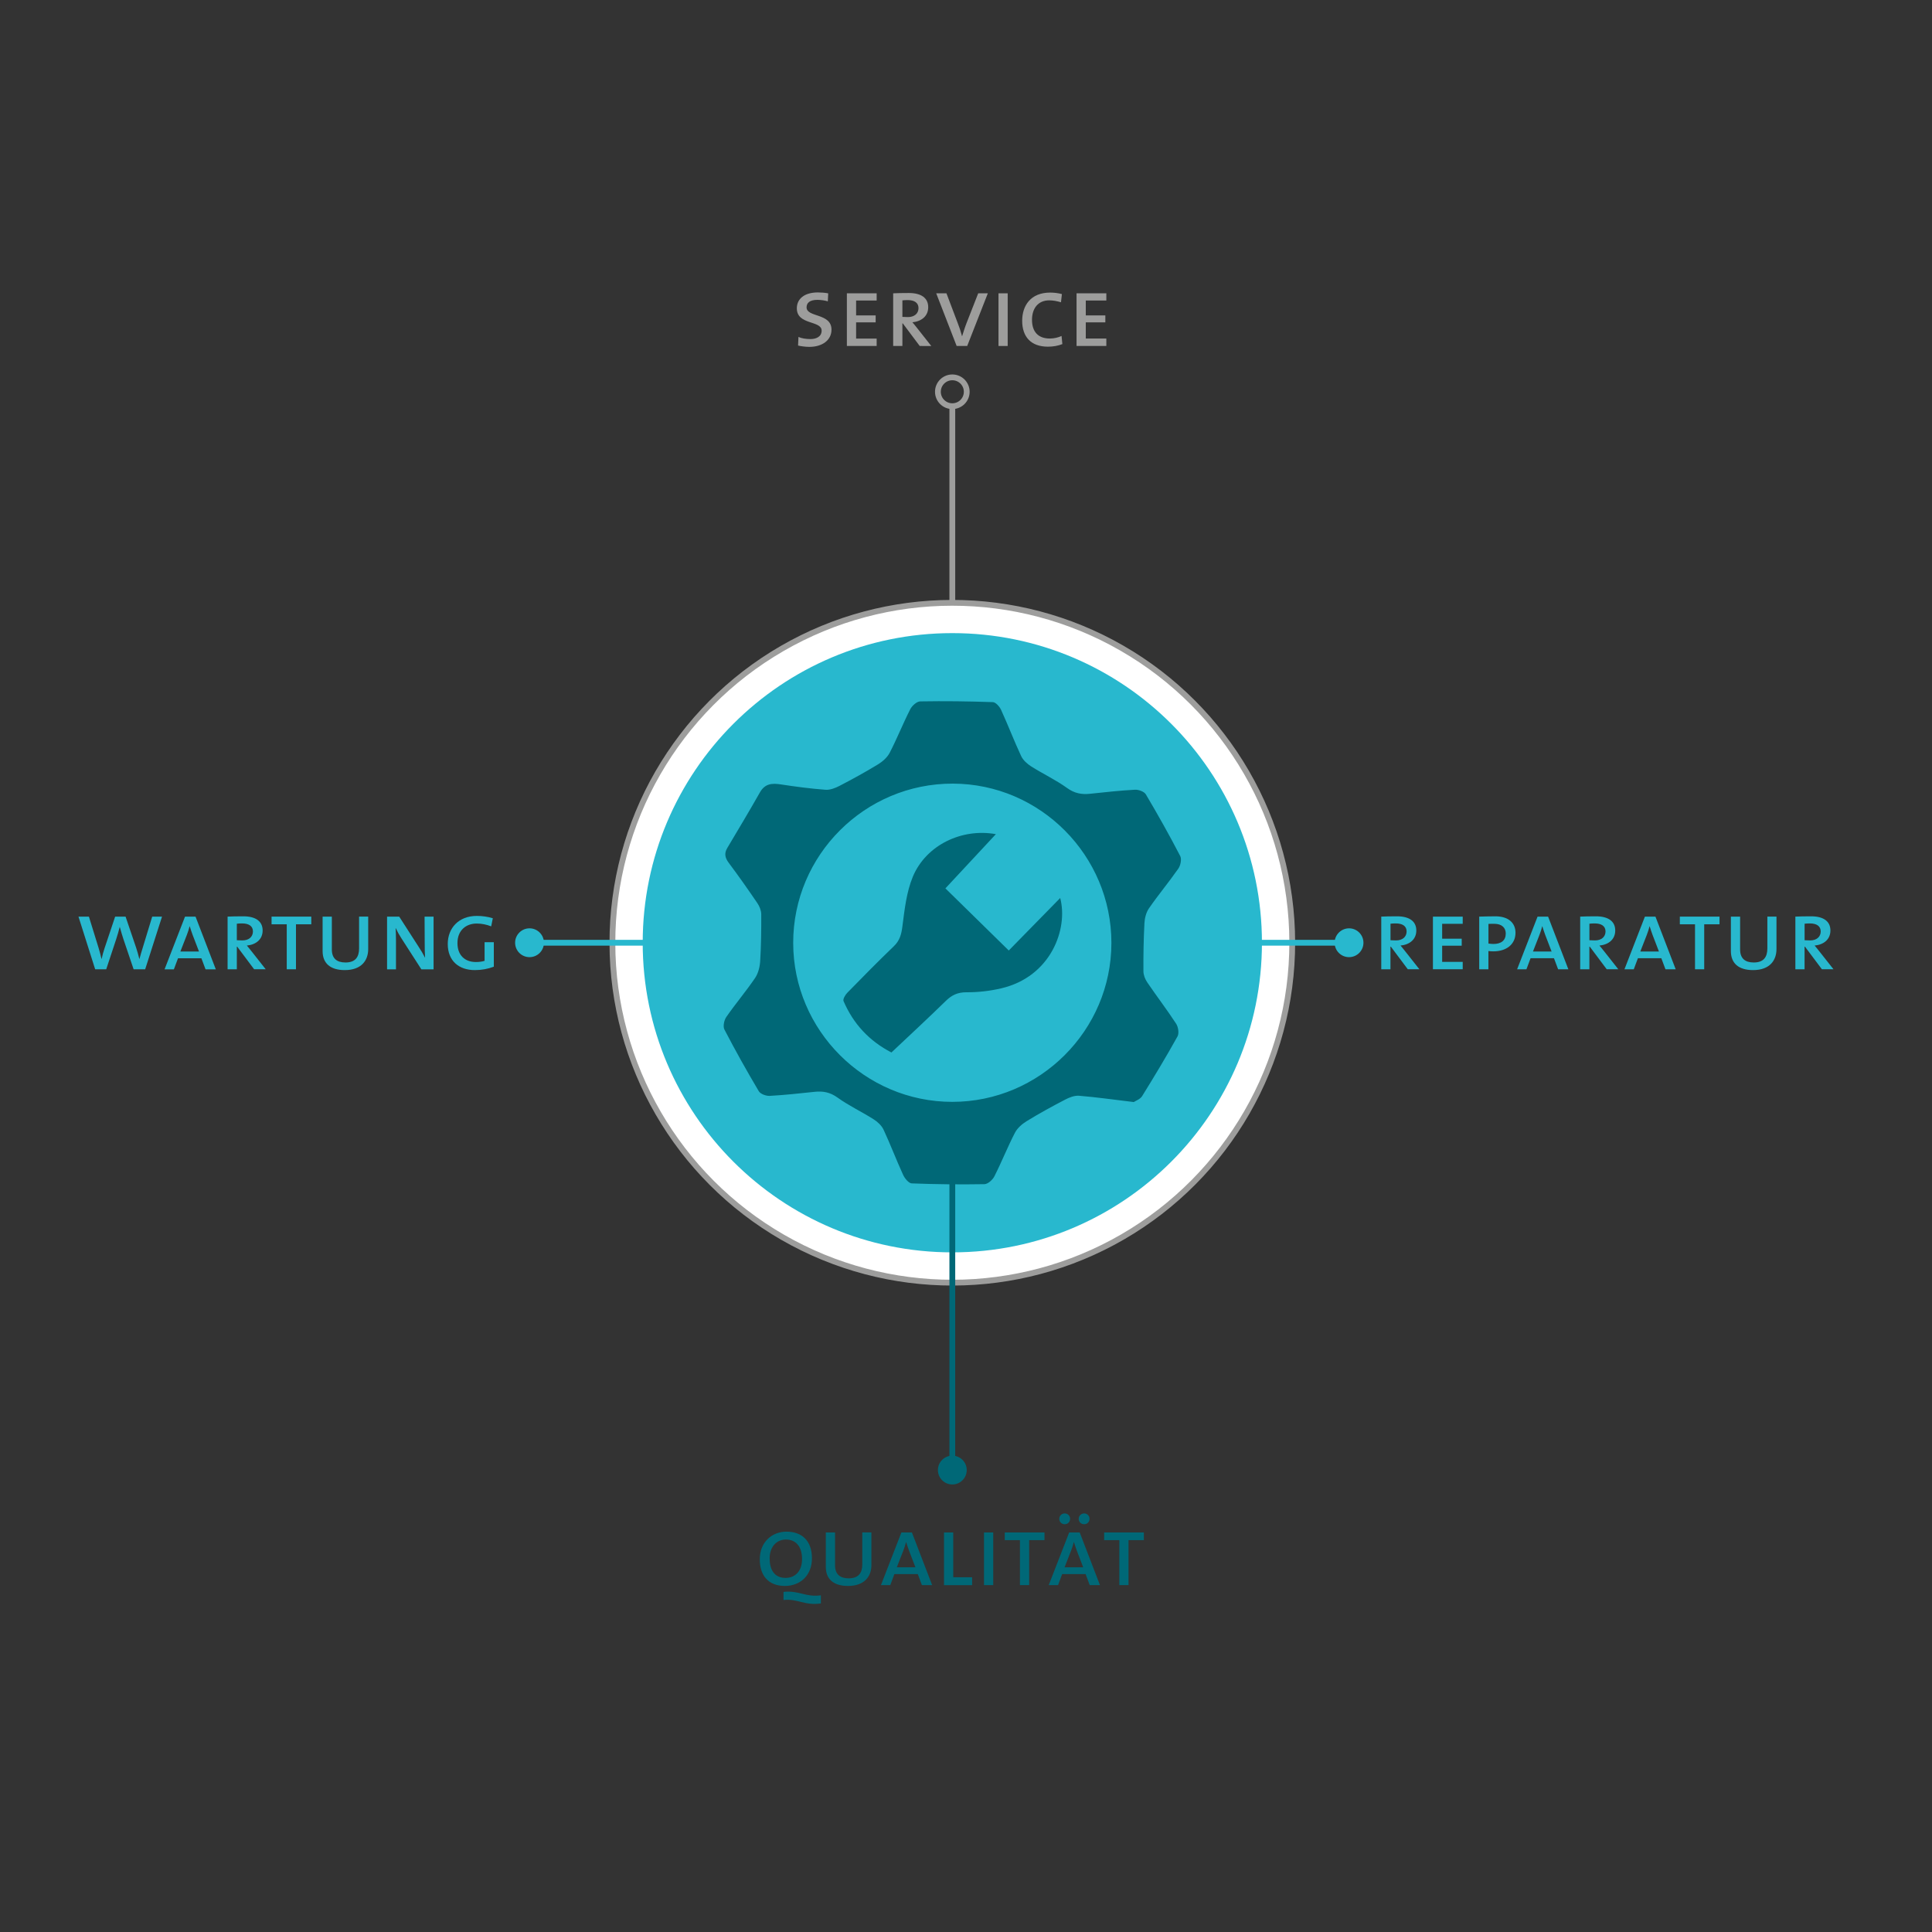 <?xml version="1.0" encoding="UTF-8"?> <!-- Generator: Adobe Illustrator 24.0.1, SVG Export Plug-In . SVG Version: 6.00 Build 0) --> <svg xmlns="http://www.w3.org/2000/svg" xmlns:xlink="http://www.w3.org/1999/xlink" version="1.1" id="Ebene_1" x="0px" y="0px" viewBox="0 0 500 500" style="enable-background:new 0 0 500 500;" xml:space="preserve"><rect x="0" y="0" width="500" height="500" fill="#333333" stroke="none"/> <style type="text/css"> .st0{fill:none;stroke:#9D9D9C;stroke-width:1.5;} .st1{fill:#FFFFFF;} .st2{fill:#28B8CE;} .st3{fill:none;stroke:#006877;stroke-width:1.5;} .st4{fill:#006877;} .st5{fill:#9D9D9C;} .st6{fill:none;stroke:#28B8CE;stroke-width:1.5;} </style> <line class="st0" x1="246.46" y1="214.05" x2="246.46" y2="105.12"></line> <g> <circle class="st0" cx="246.46" cy="101.39" r="3.73"></circle> <path class="st1" d="M246.46,331.96c48.59,0,87.97-39.39,87.97-87.97c0-48.59-39.39-87.97-87.97-87.97s-87.97,39.39-87.97,87.97 C158.48,292.57,197.87,331.96,246.46,331.96"></path> <ellipse transform="matrix(1 -1.246896e-03 1.246896e-03 1 -0.304 0.307)" class="st0" cx="246.46" cy="243.98" rx="87.97" ry="87.97"></ellipse> <path class="st2" d="M246.46,324.11c44.25,0,80.13-35.87,80.13-80.13c0-44.25-35.88-80.13-80.13-80.13s-80.13,35.87-80.13,80.13 C166.33,288.24,202.2,324.11,246.46,324.11"></path> </g> <line class="st3" x1="246.46" y1="294.97" x2="246.46" y2="380.45"></line> <g> <path class="st4" d="M246.46,376.72c-2.06,0-3.73,1.67-3.73,3.73s1.67,3.73,3.73,3.73c2.06,0,3.73-1.67,3.73-3.73 S248.51,376.72,246.46,376.72"></path> <g> <path class="st2" d="M364.34,250.85l-4.38-5.85h-0.11v5.85h-2.38v-13.63c0.89-0.05,2.44-0.08,4.06-0.08 c3.17,0,5.01,1.26,5.01,3.67c0,2.31-1.73,3.67-4.09,3.9c0.34,0.37,0.73,0.89,1.18,1.44l3.7,4.69H364.34z M361.22,238.98 c-0.58,0-0.97,0.03-1.36,0.08v4.27c0.42,0.03,0.94,0.05,1.44,0.05c1.65,0,2.73-0.92,2.73-2.33 C364.03,239.66,362.95,238.98,361.22,238.98z"></path> <path class="st2" d="M370.84,250.85v-13.63h7.71v1.86h-5.32v3.85h5.06v1.81h-5.06v4.19h5.32v1.91H370.84z"></path> <path class="st2" d="M386.46,246.21c-0.39,0-0.89-0.03-1.26-0.08v4.72h-2.38v-13.63c1.1-0.03,2.59-0.08,4.17-0.08 c3.3,0,5.22,1.63,5.22,4.27C392.2,244.35,389.92,246.21,386.46,246.21z M386.73,239.08c-0.63,0-1.13,0-1.52,0.03v5.08 c0.34,0.05,0.89,0.11,1.28,0.11c2.02,0,3.2-0.92,3.2-2.7C389.69,240.13,388.69,239.08,386.73,239.08z"></path> <path class="st2" d="M403.24,250.85l-1.07-2.86h-6.06l-1.07,2.86h-2.41l5.29-13.63h2.73l5.24,13.63H403.24z M399.91,241.97 c-0.29-0.76-0.55-1.6-0.76-2.25h-0.03c-0.16,0.68-0.42,1.47-0.71,2.23l-1.68,4.3h4.82L399.91,241.97z"></path> <path class="st2" d="M415.82,250.85l-4.38-5.85h-0.11v5.85h-2.38v-13.63c0.89-0.05,2.44-0.08,4.06-0.08 c3.17,0,5.01,1.26,5.01,3.67c0,2.31-1.73,3.67-4.09,3.9c0.34,0.37,0.73,0.89,1.18,1.44l3.7,4.69H415.82z M412.7,238.98 c-0.58,0-0.97,0.03-1.36,0.08v4.27c0.42,0.03,0.94,0.05,1.44,0.05c1.65,0,2.73-0.92,2.73-2.33 C415.5,239.66,414.43,238.98,412.7,238.98z"></path> <path class="st2" d="M431.02,250.85l-1.07-2.86h-6.06l-1.07,2.86h-2.41l5.29-13.63h2.73l5.24,13.63H431.02z M427.69,241.97 c-0.29-0.76-0.55-1.6-0.76-2.25h-0.03c-0.16,0.68-0.42,1.47-0.71,2.23l-1.68,4.3h4.82L427.69,241.97z"></path> <path class="st2" d="M441.05,239.21v11.64h-2.38v-11.64h-3.93v-1.99h10.27v1.99H441.05z"></path> <path class="st2" d="M453.69,251.06c-3.77,0-5.74-1.78-5.74-4.93v-8.91h2.39v8.49c0,2.33,1.28,3.38,3.54,3.38 c2.57,0,3.51-1.44,3.51-3.62v-8.26h2.36v8.44C459.74,248.57,457.99,251.06,453.69,251.06z"></path> <path class="st2" d="M471.51,250.85l-4.38-5.85h-0.11v5.85h-2.38v-13.63c0.89-0.05,2.44-0.08,4.06-0.08 c3.17,0,5.01,1.26,5.01,3.67c0,2.31-1.73,3.67-4.09,3.9c0.34,0.37,0.73,0.89,1.18,1.44l3.7,4.69H471.51z M468.39,238.98 c-0.58,0-0.97,0.03-1.36,0.08v4.27c0.42,0.03,0.94,0.05,1.44,0.05c1.65,0,2.73-0.92,2.73-2.33 C471.19,239.66,470.12,238.98,468.39,238.98z"></path> </g> <g> <path class="st2" d="M37.57,250.85h-2.99l-2.65-7.84c-0.31-0.92-0.63-2.05-0.92-3.09h-0.03c-0.26,1.02-0.58,2.12-0.92,3.17 l-2.57,7.76h-2.86l-4.32-13.63h2.7l2.52,8.15c0.31,1.05,0.55,1.94,0.73,2.78h0.05c0.18-0.86,0.45-1.86,0.76-2.78l2.73-8.15h2.7 l2.75,8.1c0.26,0.79,0.58,1.91,0.81,2.86h0.03c0.24-0.89,0.55-1.97,0.84-2.88l2.46-8.07h2.54L37.57,250.85z"></path> <path class="st2" d="M53.19,250.85L52.12,248h-6.05l-1.07,2.86h-2.41l5.29-13.63h2.73l5.24,13.63H53.19z M49.86,241.97 c-0.29-0.76-0.55-1.6-0.76-2.25h-0.03c-0.16,0.68-0.42,1.47-0.71,2.23l-1.68,4.3h4.82L49.86,241.97z"></path> <path class="st2" d="M65.77,250.85l-4.38-5.85h-0.1v5.85H58.9v-13.63c0.89-0.05,2.44-0.08,4.06-0.08c3.17,0,5.01,1.26,5.01,3.67 c0,2.31-1.73,3.67-4.09,3.9c0.34,0.37,0.73,0.89,1.18,1.44l3.7,4.69H65.77z M62.65,238.98c-0.58,0-0.97,0.03-1.36,0.08v4.27 c0.42,0.03,0.94,0.05,1.44,0.05c1.65,0,2.73-0.92,2.73-2.33C65.46,239.66,64.38,238.98,62.65,238.98z"></path> <path class="st2" d="M76.6,239.21v11.64h-2.39v-11.64h-3.93v-1.99h10.28v1.99H76.6z"></path> <path class="st2" d="M89.23,251.06c-3.77,0-5.74-1.78-5.74-4.93v-8.91h2.39v8.49c0,2.33,1.28,3.38,3.54,3.38 c2.57,0,3.51-1.44,3.51-3.62v-8.26h2.36v8.44C95.28,248.57,93.53,251.06,89.23,251.06z"></path> <path class="st2" d="M109.04,250.85l-5.14-7.99c-0.55-0.84-1.1-1.84-1.49-2.67h-0.03c0.05,0.86,0.1,1.78,0.1,3.25v7.42h-2.31 v-13.63h3.15l5.06,7.86c0.58,0.86,1.13,1.81,1.6,2.73h0.03c-0.08-0.89-0.1-2.36-0.1-4.38l-0.03-6.21h2.33v13.63H109.04z"></path> <path class="st2" d="M122.88,251.06c-4.09,0-7-2.36-7-6.76c0-4.09,2.8-7.26,7.52-7.26c1.39,0,2.75,0.18,4.14,0.6l-0.42,2.1 c-1.21-0.47-2.46-0.73-3.75-0.73c-2.7,0-4.98,1.7-4.98,5.06c0,3.17,1.94,4.9,4.77,4.9c0.81,0,1.63-0.1,2.25-0.31v-4.82h2.39v6.34 C126.29,250.75,124.69,251.06,122.88,251.06z"></path> </g> <g> <path class="st5" d="M209.48,89.77c-1,0-2.18-0.16-2.94-0.34l0.1-2.23c0.81,0.37,1.94,0.55,3.12,0.55c1.44,0,2.88-0.6,2.88-2.18 c0-2.7-6.42-1.39-6.42-5.77c0-2.49,1.99-4.12,5.45-4.12c0.81,0,1.89,0.08,2.67,0.24l-0.1,2.07c-0.73-0.24-1.86-0.39-2.7-0.39 c-1.94,0-2.8,0.76-2.8,1.94c0,2.65,6.45,1.44,6.45,5.77C215.19,88.07,212.75,89.77,209.48,89.77z"></path> <path class="st5" d="M219.17,89.54V75.91h7.71v1.86h-5.32v3.85h5.06v1.81h-5.06v4.19h5.32v1.91H219.17z"></path> <path class="st5" d="M238.02,89.54l-4.38-5.85h-0.1v5.85h-2.39V75.91c0.89-0.05,2.44-0.08,4.06-0.08c3.17,0,5.01,1.26,5.01,3.67 c0,2.31-1.73,3.67-4.09,3.91c0.34,0.37,0.73,0.89,1.18,1.44l3.7,4.69H238.02z M234.9,77.66c-0.58,0-0.97,0.03-1.36,0.08v4.27 c0.42,0.03,0.94,0.05,1.44,0.05c1.65,0,2.73-0.92,2.73-2.33C237.7,78.34,236.63,77.66,234.9,77.66z"></path> <path class="st5" d="M250.31,89.54h-2.73l-5.29-13.63h2.65l2.88,7.6c0.45,1.13,0.84,2.31,1.15,3.49H249 c0.37-1.15,0.73-2.36,1.15-3.41l3.01-7.68h2.49L250.31,89.54z"></path> <path class="st5" d="M258.41,89.54V75.91h2.38v13.63H258.41z"></path> <path class="st5" d="M271.2,89.72c-4.38,0-6.66-2.54-6.66-6.71c0-3.91,2.2-7.29,7.24-7.29c0.97,0,2.1,0.13,3.04,0.39l-0.24,2.12 c-1.02-0.31-2.05-0.5-3.04-0.5c-2.96,0-4.46,2.18-4.46,5.03c0,3.15,1.65,4.85,4.61,4.85c1.07,0,2.2-0.26,3.04-0.66l0.21,2.1 C273.84,89.49,272.56,89.72,271.2,89.72z"></path> <path class="st5" d="M278.61,89.54V75.91h7.71v1.86H281v3.85h5.06v1.81H281v4.19h5.32v1.91H278.61z"></path> </g> <g> <path class="st4" d="M203.13,410.44c-4.43,0-6.5-2.86-6.5-6.89c0-4.51,3.2-7.16,6.92-7.16c4.01,0,6.58,2.39,6.58,6.89 C210.13,407.84,206.99,410.44,203.13,410.44z M203.37,398.43c-2.23,0-4.19,1.7-4.19,4.9c0,2.78,1.13,5.03,4.12,5.03 c2.39,0,4.27-1.63,4.27-4.88C207.56,400.19,205.94,398.43,203.37,398.43z M202.77,414.08v-2.1c4.14-0.42,5.61,1.42,9.67,0.89v2.1 C208.17,415.58,206.38,413.66,202.77,414.08z"></path> <path class="st4" d="M219.46,410.44c-3.77,0-5.74-1.78-5.74-4.93v-8.91h2.39v8.49c0,2.33,1.28,3.38,3.54,3.38 c2.57,0,3.51-1.44,3.51-3.62v-8.26h2.36v8.44C225.52,407.95,223.76,410.44,219.46,410.44z"></path> <path class="st4" d="M238.59,410.23l-1.07-2.86h-6.05l-1.07,2.86h-2.41l5.29-13.63H236l5.24,13.63H238.59z M235.27,401.34 c-0.29-0.76-0.55-1.6-0.76-2.25h-0.03c-0.16,0.68-0.42,1.47-0.71,2.23l-1.68,4.3h4.82L235.27,401.34z"></path> <path class="st4" d="M244.31,410.23V396.6h2.39v11.59h4.88v2.05H244.31z"></path> <path class="st4" d="M254.66,410.23V396.6h2.39v13.63H254.66z"></path> <path class="st4" d="M266.35,398.59v11.64h-2.39v-11.64h-3.93v-1.99h10.28v1.99H266.35z"></path> <path class="st4" d="M282.02,410.23l-1.07-2.86h-6.06l-1.07,2.86h-2.41l5.29-13.63h2.73l5.24,13.63H282.02z M275.55,394.47 c-0.79,0-1.41-0.6-1.41-1.39c0-0.79,0.63-1.41,1.41-1.41c0.79,0,1.39,0.63,1.39,1.41C276.94,393.87,276.33,394.47,275.55,394.47z M278.69,401.34c-0.29-0.76-0.55-1.6-0.76-2.25h-0.03c-0.16,0.68-0.42,1.47-0.71,2.23l-1.68,4.3h4.82L278.69,401.34z M280.58,394.47c-0.79,0-1.41-0.6-1.41-1.39c0-0.79,0.63-1.41,1.41-1.41c0.79,0,1.39,0.63,1.39,1.41 C281.97,393.87,281.37,394.47,280.58,394.47z"></path> <path class="st4" d="M292.06,398.59v11.64h-2.38v-11.64h-3.93v-1.99h10.28v1.99H292.06z"></path> </g> <path class="st4" d="M246.45,285.16c22.63,0,41.16-18.49,41.18-41.11c0.02-22.64-18.43-41.2-41.04-41.25 c-22.75-0.05-41.34,18.5-41.31,41.24C205.3,266.66,223.82,285.16,246.45,285.16 M293.42,285.21c-5.19-0.62-9.66-1.26-14.15-1.63 c-1.18-0.1-2.53,0.43-3.63,1.01c-3.37,1.75-6.71,3.58-9.95,5.57c-1.19,0.73-2.4,1.79-3.03,3c-1.91,3.69-3.44,7.58-5.32,11.28 c-0.46,0.91-1.69,2.01-2.58,2.02c-6.27,0.11-12.54,0.04-18.8-0.2c-0.79-0.03-1.82-1.3-2.24-2.22c-1.77-3.86-3.27-7.85-5.06-11.69 c-0.51-1.08-1.57-2.05-2.6-2.7c-3.06-1.94-6.38-3.49-9.31-5.6c-1.91-1.38-3.75-1.72-5.93-1.49c-3.87,0.41-7.75,0.84-11.63,1.05 c-0.94,0.05-2.38-0.48-2.82-1.21c-3.11-5.24-6.08-10.55-8.89-15.95c-0.42-0.81-0.09-2.43,0.49-3.26c2.37-3.42,5.08-6.61,7.42-10.05 c0.82-1.2,1.24-2.86,1.34-4.34c0.25-4.06,0.3-8.13,0.28-12.2c-0.01-0.96-0.44-2.04-1-2.86c-2.39-3.52-4.84-7-7.39-10.41 c-0.98-1.3-1.25-2.44-0.41-3.86c2.84-4.78,5.71-9.55,8.45-14.39c1.29-2.29,3.12-2.43,5.4-2.08c3.84,0.59,7.71,1.1,11.58,1.39 c1.18,0.09,2.53-0.44,3.63-1.01c3.37-1.75,6.71-3.58,9.95-5.56c1.19-0.73,2.4-1.79,3.03-3c1.91-3.69,3.44-7.58,5.33-11.28 c0.46-0.91,1.69-2.01,2.58-2.02c6.26-0.11,12.53-0.03,18.79,0.19c0.75,0.03,1.74,1.15,2.13,2c1.8,3.94,3.35,8,5.18,11.93 c0.5,1.08,1.57,2.05,2.6,2.7c3.06,1.94,6.38,3.49,9.31,5.6c1.91,1.38,3.75,1.72,5.93,1.49c3.87-0.41,7.75-0.84,11.63-1.05 c0.94-0.05,2.39,0.48,2.82,1.21c3.11,5.24,6.09,10.55,8.89,15.95c0.42,0.81,0.09,2.43-0.49,3.26c-2.43,3.49-5.17,6.76-7.59,10.26 c-0.74,1.06-1.11,2.55-1.18,3.87c-0.22,4.15-0.29,8.31-0.26,12.46c0.01,0.96,0.44,2.04,1,2.86c2.44,3.59,5.09,7.05,7.46,10.68 c0.55,0.85,0.81,2.48,0.36,3.29c-2.92,5.25-6.01,10.39-9.18,15.49C295.03,284.51,293.85,284.91,293.42,285.21"></path> <path class="st4" d="M257.73,215.88c-4.3,4.62-8.57,9.21-13.06,14.03c5.27,5.17,10.7,10.49,16.4,16.08 c4.41-4.5,8.8-8.98,13.31-13.59c2.1,7.94-2.35,20.38-15.3,23.39c-2.91,0.68-5.96,1.03-8.95,1.01c-2.26-0.01-3.79,0.71-5.34,2.22 c-4.57,4.47-9.26,8.81-14.09,13.36c-5.75-2.98-9.86-7.41-12.39-13.29c-0.22-0.5,0.43-1.61,0.97-2.16 c3.97-4.07,7.96-8.12,12.06-12.06c1.52-1.47,1.94-3.07,2.2-5.12c0.56-4.34,1.05-8.88,2.7-12.86 C239.66,218.7,248.93,214.28,257.73,215.88"></path> </g> <line class="st6" x1="315.63" y1="243.98" x2="349.13" y2="243.98"></line> <g> <path class="st2" d="M345.4,243.98c0,2.06,1.67,3.73,3.73,3.73c2.06,0,3.73-1.67,3.73-3.73c0-2.06-1.67-3.73-3.73-3.73 C347.07,240.26,345.4,241.93,345.4,243.98"></path> </g> <line class="st6" x1="189.75" y1="243.98" x2="137.05" y2="243.98"></line> <g> <path class="st2" d="M140.77,243.98c0,2.06-1.67,3.73-3.73,3.73s-3.73-1.67-3.73-3.73c0-2.06,1.67-3.73,3.73-3.73 S140.77,241.93,140.77,243.98"></path> </g> </svg> 